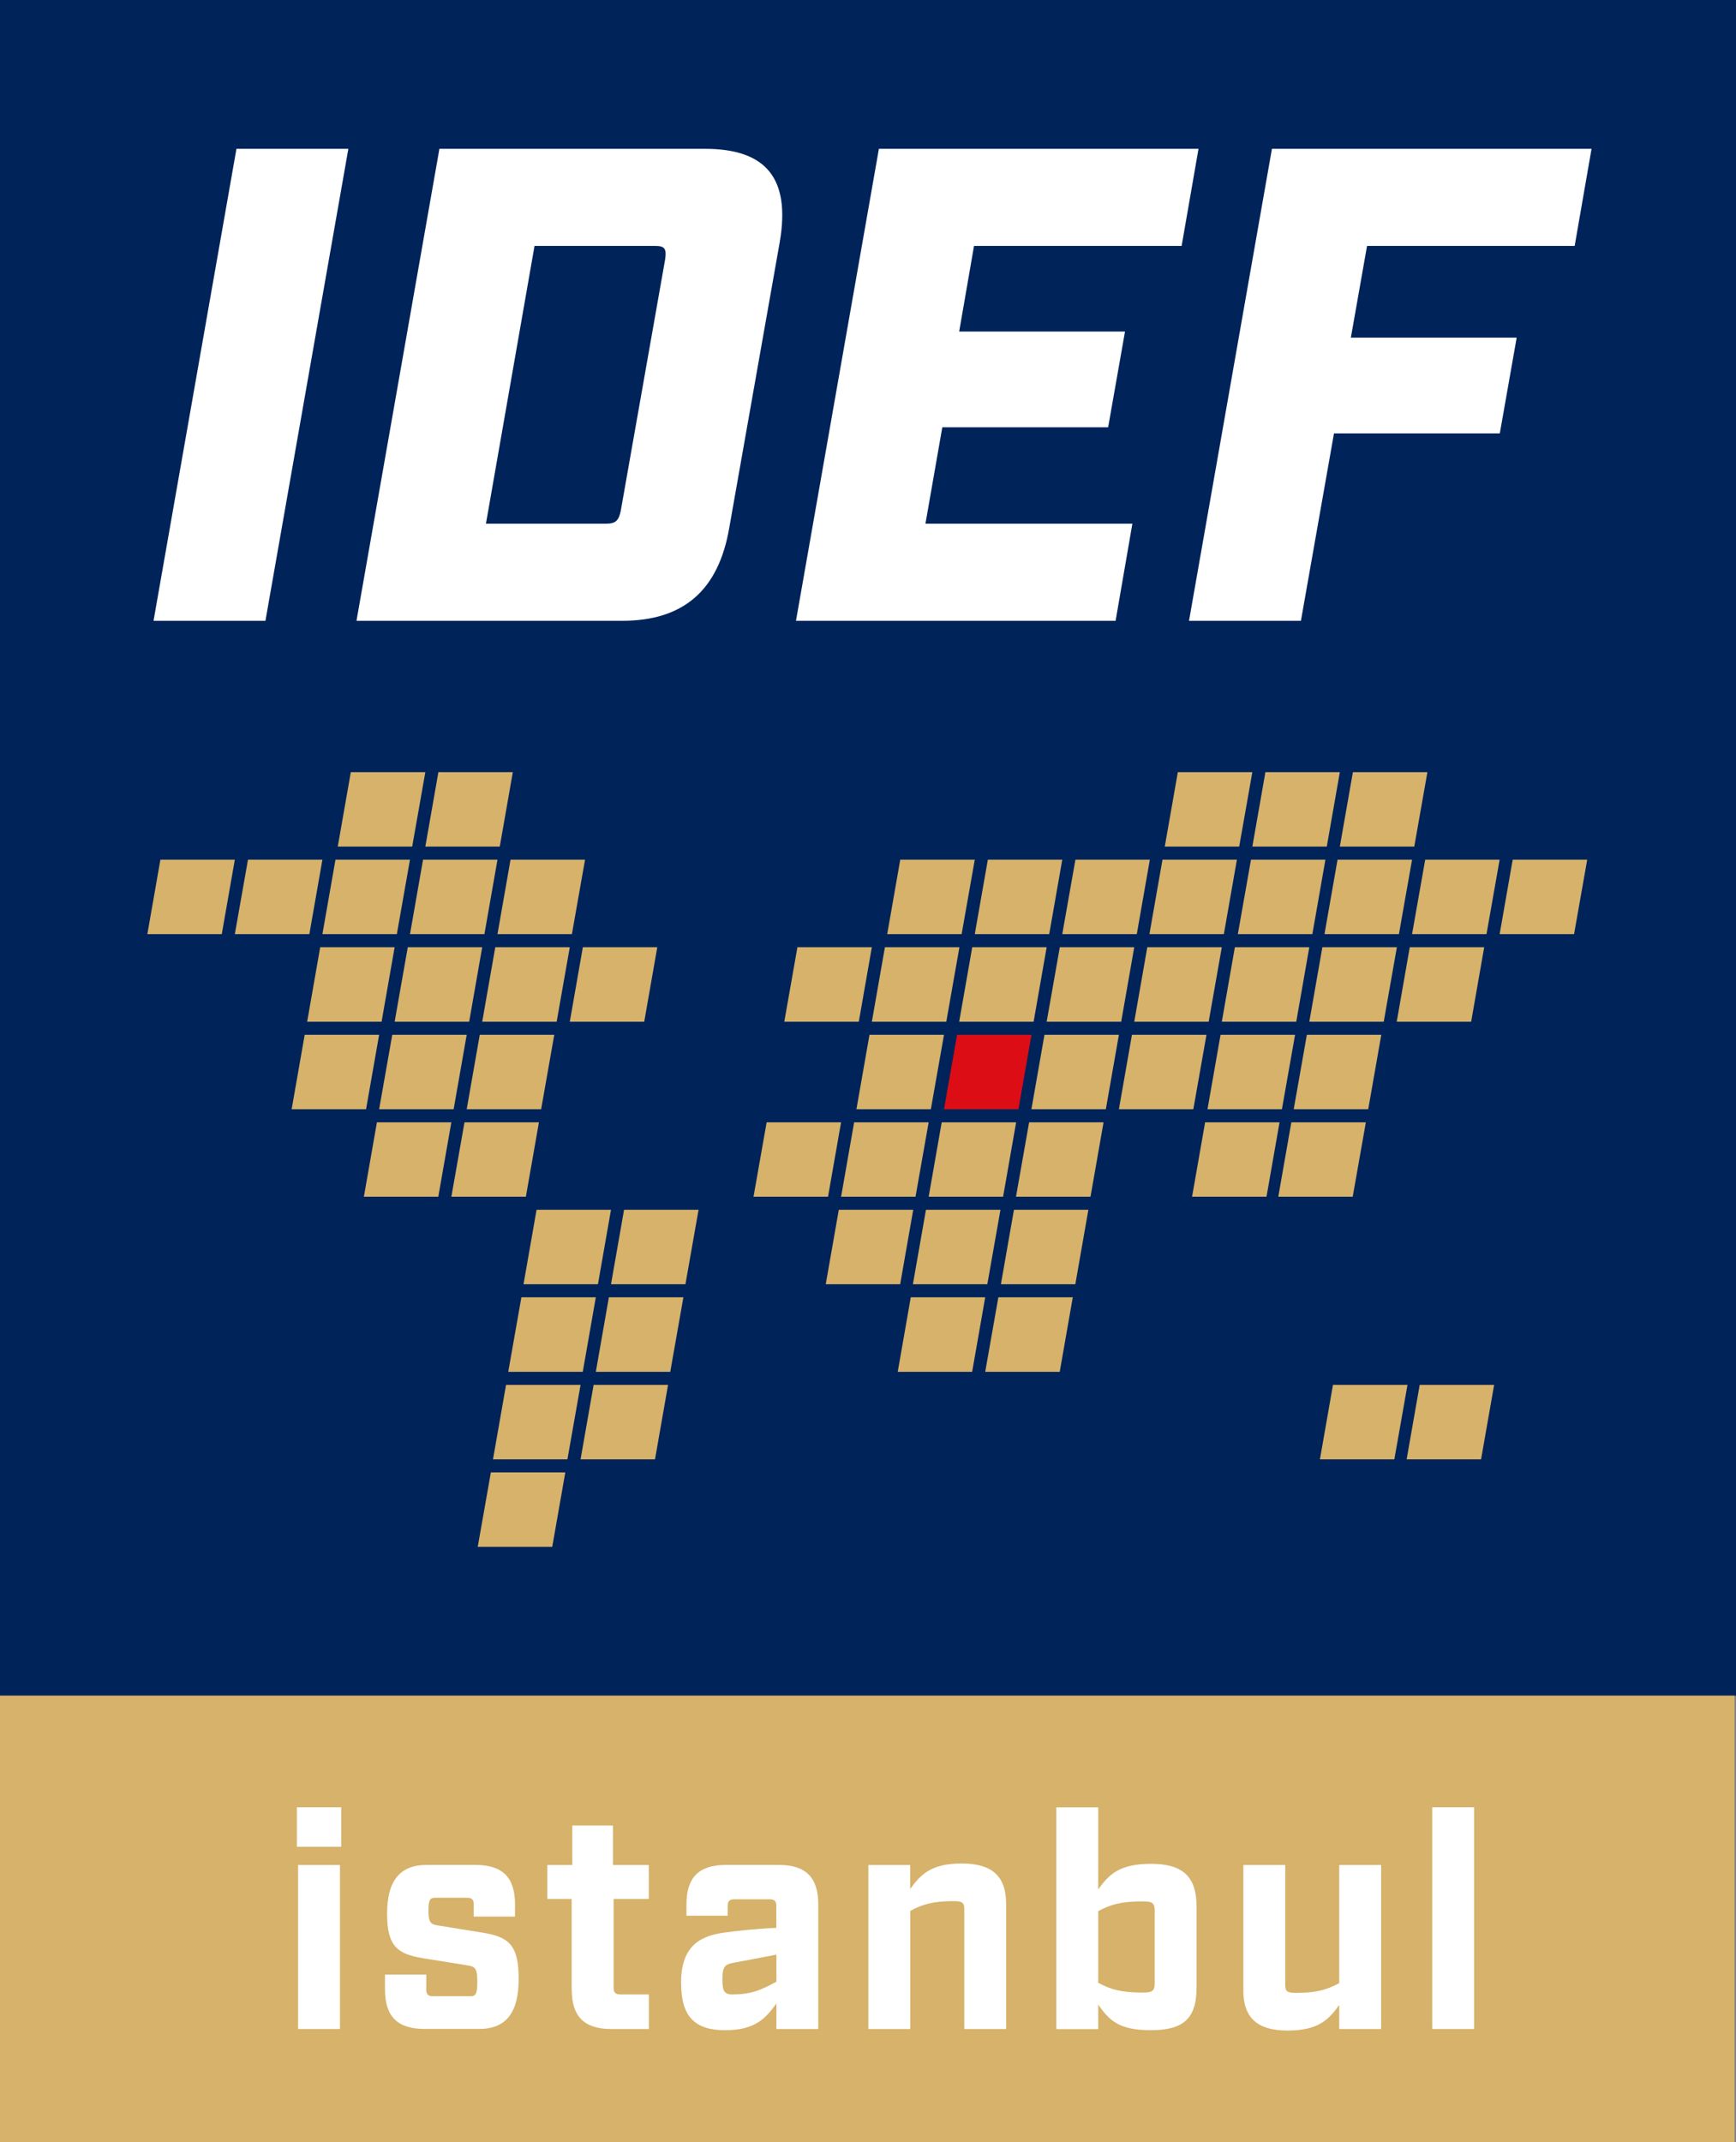 <svg xmlns="http://www.w3.org/2000/svg" id="Layer_1" viewBox="0 0 2047.7 2526.2"><rect x="0" y="0" width="2047.7" height="2526.2" fill="#808080" stroke="none"/><defs><style>      .st0 {        fill: #d6b26a;      }      .st1 {        fill: #fff;      }      .st2 {        fill: #dc0d15;      }      .st3 {        fill: #00235a;      }    </style></defs><rect class="st3" width="2047.7" height="1999.7"></rect><rect class="st0" y="1999.7" width="2046" height="526.5"></rect><g><polygon class="st1" points="181.1 732.1 313.1 732.1 410.9 175.5 278.9 175.5 181.1 732.1"></polygon><path class="st1" d="M831.6,175.5h-313.3l-97.8,556.6h313.3c72.4,0,113.7-35.8,126.4-109.7l59.6-337.2c12.7-74.7-15.9-109.7-88.3-109.7ZM784.7,305.1l-52.5,297.4c-2.4,11.1-5.6,15.1-17.5,15.1h-141.5l57.3-327.6h142.3c11.1,0,13.5,3.2,11.9,15.1Z"></path><polygon class="st1" points="1393.8 290 1413.7 175.5 1036.7 175.5 938.9 732.1 1315.9 732.1 1335.7 617.6 1091.6 617.6 1111.5 503.9 1307.1 503.9 1327 391 1131.4 391 1148.9 290 1393.8 290"></polygon><polygon class="st1" points="1857.4 290 1877.3 175.5 1500.3 175.5 1402.5 732.1 1534.5 732.1 1573.5 511.1 1769.1 511.1 1789 398.2 1593.4 398.2 1612.5 290 1857.4 290"></polygon></g><g><path class="st1" d="M350.2,2131.3h52.3v46.6h-52.3v-46.6ZM351.6,2199.4h49.4v193.4h-49.4v-193.4Z"></path><path class="st1" d="M454.1,2346.2v-17.6h48.7v17.6c0,5.7,2.1,7.9,7.9,7.9h44.4c5.7,0,7.9-2.1,7.9-16.5s-1.4-18.3-10.7-19.7l-53.4-8.6c-30.8-5-42.3-14.7-42.3-52.7s14.7-57.3,46.6-57.3h57.7c31.9,0,46.6,14.7,46.6,46.6v14.3h-48.7v-14.3c0-5.7-2.1-7.9-7.9-7.9h-37.6c-5.7,0-7.9,2.1-7.9,14.7s1.4,16.5,10.7,17.9l53.4,8.6c30.8,5,42.3,14.7,42.3,54.4s-14.7,59.1-46.6,59.1h-64.5c-31.9,0-46.6-14.7-46.6-46.6Z"></path><path class="st1" d="M674.3,2346.2v-106.7h-28.7v-40.1h29.4v-46.6h48v46.6h42.3v40.1h-41.5v104.6c0,5.7,2.1,7.9,7.9,7.9h33.7v40.8h-44.4c-31.9,0-46.6-14.7-46.6-46.6Z"></path><path class="st1" d="M803.3,2338.7c0-40.5,19-55.2,50.1-59.5,15.8-2.1,38.3-4.7,62.3-5.7v-25.8c0-5.7-2.1-7.9-7.9-7.9h-41.5c-5.7,0-7.9,2.1-7.9,7.9v11.5h-48.7v-13.3c0-31.9,14.7-46.6,46.6-46.6h62.3c31.9,0,46.6,14.7,46.6,46.6v146.9h-49.4v-30.1c-12.9,17.9-25.4,31.5-60.5,31.5s-51.9-15.4-51.9-55.5ZM864.9,2352c23.6,0,36.2-7.2,50.9-15v-31.9l-51.2,9.7c-9.3,1.8-12.5,4.3-12.5,19s2.1,18.3,12.9,18.3Z"></path><path class="st1" d="M1024.2,2199.4h49.4v28.3c12.9-17.9,25.4-30.1,60.9-30.1s52.3,14.7,52.3,48v147.2h-49.4v-141.5c0-7.2-2.1-9.3-12.5-9.3-24,0-36.5,3.6-51.2,11.5v139.3h-49.4v-193.4Z"></path><path class="st1" d="M1295.4,2364.2v28.7h-49.4v-261.5h49.4v96.7c12.9-17.9,25.4-30.1,62.3-30.1s53.7,14.7,53.7,50.1v96c0,35.5-14.7,50.1-53.7,50.1s-49.4-12.2-62.3-30.1ZM1347.7,2349.8c12.2,0,14.3-2.1,14.3-11.5v-84.5c0-9.3-2.1-11.5-14.3-11.5-25.1,0-37.6,3.6-52.3,11.5v84.5c14.7,7.9,27.2,11.5,52.3,11.5Z"></path><path class="st1" d="M1466.6,2346.6v-147.2h49.4v141.5c0,7.2,2.1,9.3,12.5,9.3,24,0,36.5-3.6,51.2-11.5v-139.3h49.4v193.4h-49.4v-28.3c-12.9,17.9-25.4,30.1-60.9,30.1s-52.3-14.7-52.3-48Z"></path><path class="st1" d="M1689.4,2131.3h49.4v261.5h-49.4v-261.5Z"></path></g><g><polygon class="st0" points="173.8 1101.6 261.6 1101.6 277 1013.8 189.2 1013.8 173.8 1101.6"></polygon><polygon class="st0" points="277 1101.6 364.9 1101.6 380.3 1013.8 292.5 1013.8 277 1101.6"></polygon><polygon class="st0" points="380.3 1101.6 468.1 1101.6 483.6 1013.8 395.7 1013.8 380.3 1101.6"></polygon><polygon class="st0" points="483.6 1101.6 571.4 1101.6 586.8 1013.8 499 1013.8 483.6 1101.6"></polygon><polygon class="st0" points="586.8 1101.6 674.6 1101.6 690.1 1013.8 602.2 1013.8 586.8 1101.6"></polygon><polygon class="st0" points="1046.5 1101.6 1134.3 1101.6 1149.8 1013.8 1061.9 1013.8 1046.5 1101.6"></polygon><polygon class="st0" points="1149.8 1101.6 1237.6 1101.6 1253 1013.8 1165.2 1013.8 1149.8 1101.6"></polygon><polygon class="st0" points="1253 1101.6 1340.9 1101.6 1356.3 1013.8 1268.5 1013.8 1253 1101.6"></polygon><polygon class="st0" points="1355.8 1101.6 1443.6 1101.6 1459 1013.8 1371.2 1013.8 1355.8 1101.6"></polygon><polygon class="st0" points="1460.1 1101.6 1548 1101.6 1563.4 1013.8 1475.6 1013.8 1460.1 1101.6"></polygon><polygon class="st0" points="1562.3 1101.6 1650.1 1101.6 1665.6 1013.8 1577.7 1013.8 1562.3 1101.6"></polygon><polygon class="st0" points="1665.6 1101.6 1753.4 1101.6 1768.9 1013.8 1681.1 1013.8 1665.6 1101.6"></polygon><polygon class="st0" points="1768.9 1101.6 1856.7 1101.6 1872.2 1013.8 1784.3 1013.8 1768.9 1101.6"></polygon><polygon class="st0" points="1373.9 998.4 1461.7 998.4 1477.2 910.6 1389.3 910.6 1373.9 998.4"></polygon><polygon class="st0" points="1477.2 998.4 1565 998.4 1580.4 910.6 1492.6 910.6 1477.2 998.4"></polygon><polygon class="st0" points="1580.4 998.4 1668.2 998.4 1683.7 910.6 1595.8 910.6 1580.4 998.4"></polygon><polygon class="st0" points="672.1 1204.9 759.9 1204.9 775.3 1117 687.5 1117 672.1 1204.9"></polygon><polygon class="st0" points="1028.4 1204.9 1116.2 1204.9 1131.7 1117 1043.8 1117 1028.4 1204.9"></polygon><polygon class="st0" points="1131.4 1204.9 1219.2 1204.9 1234.6 1117 1146.8 1117 1131.4 1204.9"></polygon><polygon class="st0" points="1234.6 1204.9 1322.5 1204.9 1337.9 1117 1250.1 1117 1234.6 1204.9"></polygon><polygon class="st0" points="1337.9 1204.9 1425.7 1204.9 1441.2 1117 1353.3 1117 1337.9 1204.9"></polygon><polygon class="st0" points="1441.2 1204.9 1529 1204.9 1544.4 1117 1456.6 1117 1441.2 1204.9"></polygon><polygon class="st0" points="1544.4 1204.9 1632.2 1204.9 1647.7 1117 1559.8 1117 1544.4 1204.9"></polygon><polygon class="st0" points="1647.5 1204.9 1735.3 1204.9 1750.7 1117 1662.9 1117 1647.5 1204.9"></polygon><polygon class="st0" points="1526 1308.1 1613.9 1308.1 1629.3 1220.3 1541.5 1220.3 1526 1308.1"></polygon><polygon class="st0" points="1424.3 1308.1 1512.1 1308.1 1527.6 1220.3 1439.7 1220.3 1424.3 1308.1"></polygon><polygon class="st0" points="1319.8 1308.1 1407.6 1308.1 1423.1 1220.3 1335.2 1220.3 1319.8 1308.1"></polygon><polygon class="st0" points="1216.6 1308.1 1304.4 1308.1 1319.8 1220.3 1232 1220.3 1216.6 1308.1"></polygon><polygon class="st2" points="1113.5 1308.1 1201.3 1308.1 1216.7 1220.3 1128.9 1220.3 1113.5 1308.1"></polygon><polygon class="st0" points="925.1 1204.9 1013 1204.9 1028.4 1117 940.6 1117 925.1 1204.9"></polygon><polygon class="st0" points="1010.2 1308.1 1098 1308.1 1113.5 1220.3 1025.6 1220.3 1010.2 1308.1"></polygon><polygon class="st0" points="992.1 1411.3 1079.9 1411.3 1095.4 1323.5 1007.5 1323.5 992.1 1411.3"></polygon><polygon class="st0" points="888.8 1411.3 976.7 1411.3 992.1 1323.5 904.3 1323.5 888.8 1411.3"></polygon><polygon class="st0" points="1095.4 1411.3 1183.2 1411.3 1198.6 1323.5 1110.8 1323.5 1095.4 1411.3"></polygon><polygon class="st0" points="974 1514.5 1061.8 1514.5 1077.2 1426.7 989.4 1426.7 974 1514.5"></polygon><polygon class="st0" points="1076.8 1514.5 1164.6 1514.5 1180.1 1426.7 1092.2 1426.7 1076.8 1514.5"></polygon><polygon class="st0" points="1058.9 1617.8 1146.7 1617.8 1162.1 1529.9 1074.3 1529.9 1058.9 1617.8"></polygon><polygon class="st0" points="1180.6 1514.5 1268.4 1514.5 1283.8 1426.7 1196 1426.7 1180.6 1514.5"></polygon><polygon class="st0" points="1162.1 1617.8 1250 1617.8 1265.4 1529.9 1177.6 1529.9 1162.1 1617.8"></polygon><polygon class="st0" points="1406.1 1411.3 1493.9 1411.3 1509.3 1323.5 1421.5 1323.5 1406.1 1411.3"></polygon><polygon class="st0" points="1507.8 1411.3 1595.6 1411.3 1611.1 1323.5 1523.2 1323.5 1507.8 1411.3"></polygon><polygon class="st0" points="1556.9 1721 1644.7 1721 1660.2 1633.2 1572.3 1633.2 1556.9 1721"></polygon><polygon class="st0" points="1659.2 1721 1747 1721 1762.4 1633.2 1674.6 1633.2 1659.2 1721"></polygon><polygon class="st0" points="1198.4 1411.3 1286.3 1411.3 1301.7 1323.5 1213.9 1323.5 1198.4 1411.3"></polygon><polygon class="st0" points="398.4 998.4 486.2 998.4 501.7 910.6 413.8 910.6 398.4 998.4"></polygon><polygon class="st0" points="501.7 998.4 589.5 998.4 604.9 910.6 517.1 910.6 501.7 998.4"></polygon><polygon class="st0" points="362.3 1204.9 450.1 1204.9 465.5 1117 377.7 1117 362.3 1204.9"></polygon><polygon class="st0" points="465.5 1204.9 553.4 1204.9 568.8 1117 481 1117 465.5 1204.9"></polygon><polygon class="st0" points="568.8 1204.9 656.6 1204.9 672.1 1117 584.2 1117 568.8 1204.9"></polygon><polygon class="st0" points="344 1308.1 431.8 1308.1 447.2 1220.3 359.4 1220.3 344 1308.1"></polygon><polygon class="st0" points="447.2 1308.1 535.1 1308.1 550.5 1220.3 462.7 1220.3 447.2 1308.1"></polygon><polygon class="st0" points="429.2 1411.3 517 1411.3 532.4 1323.5 444.6 1323.5 429.2 1411.3"></polygon><polygon class="st0" points="550.5 1308.1 638.3 1308.1 653.8 1220.3 565.9 1220.3 550.5 1308.1"></polygon><polygon class="st0" points="532.4 1411.3 620.3 1411.3 635.7 1323.5 547.9 1323.5 532.4 1411.3"></polygon><polygon class="st0" points="617.5 1514.5 705.3 1514.5 720.7 1426.7 632.9 1426.7 617.5 1514.5"></polygon><polygon class="st0" points="720.7 1514.5 808.5 1514.5 824 1426.7 736.1 1426.7 720.7 1514.5"></polygon><polygon class="st0" points="599.5 1617.8 687.4 1617.8 702.8 1529.9 615 1529.9 599.5 1617.8"></polygon><polygon class="st0" points="702.8 1617.8 790.6 1617.8 806.1 1529.9 718.2 1529.9 702.8 1617.8"></polygon><polygon class="st0" points="581.5 1721 669.3 1721 684.8 1633.2 596.9 1633.2 581.5 1721"></polygon><polygon class="st0" points="563.5 1824.2 651.4 1824.2 666.8 1736.4 579 1736.4 563.5 1824.2"></polygon><polygon class="st0" points="684.8 1721 772.6 1721 788 1633.2 700.2 1633.2 684.8 1721"></polygon></g></svg>